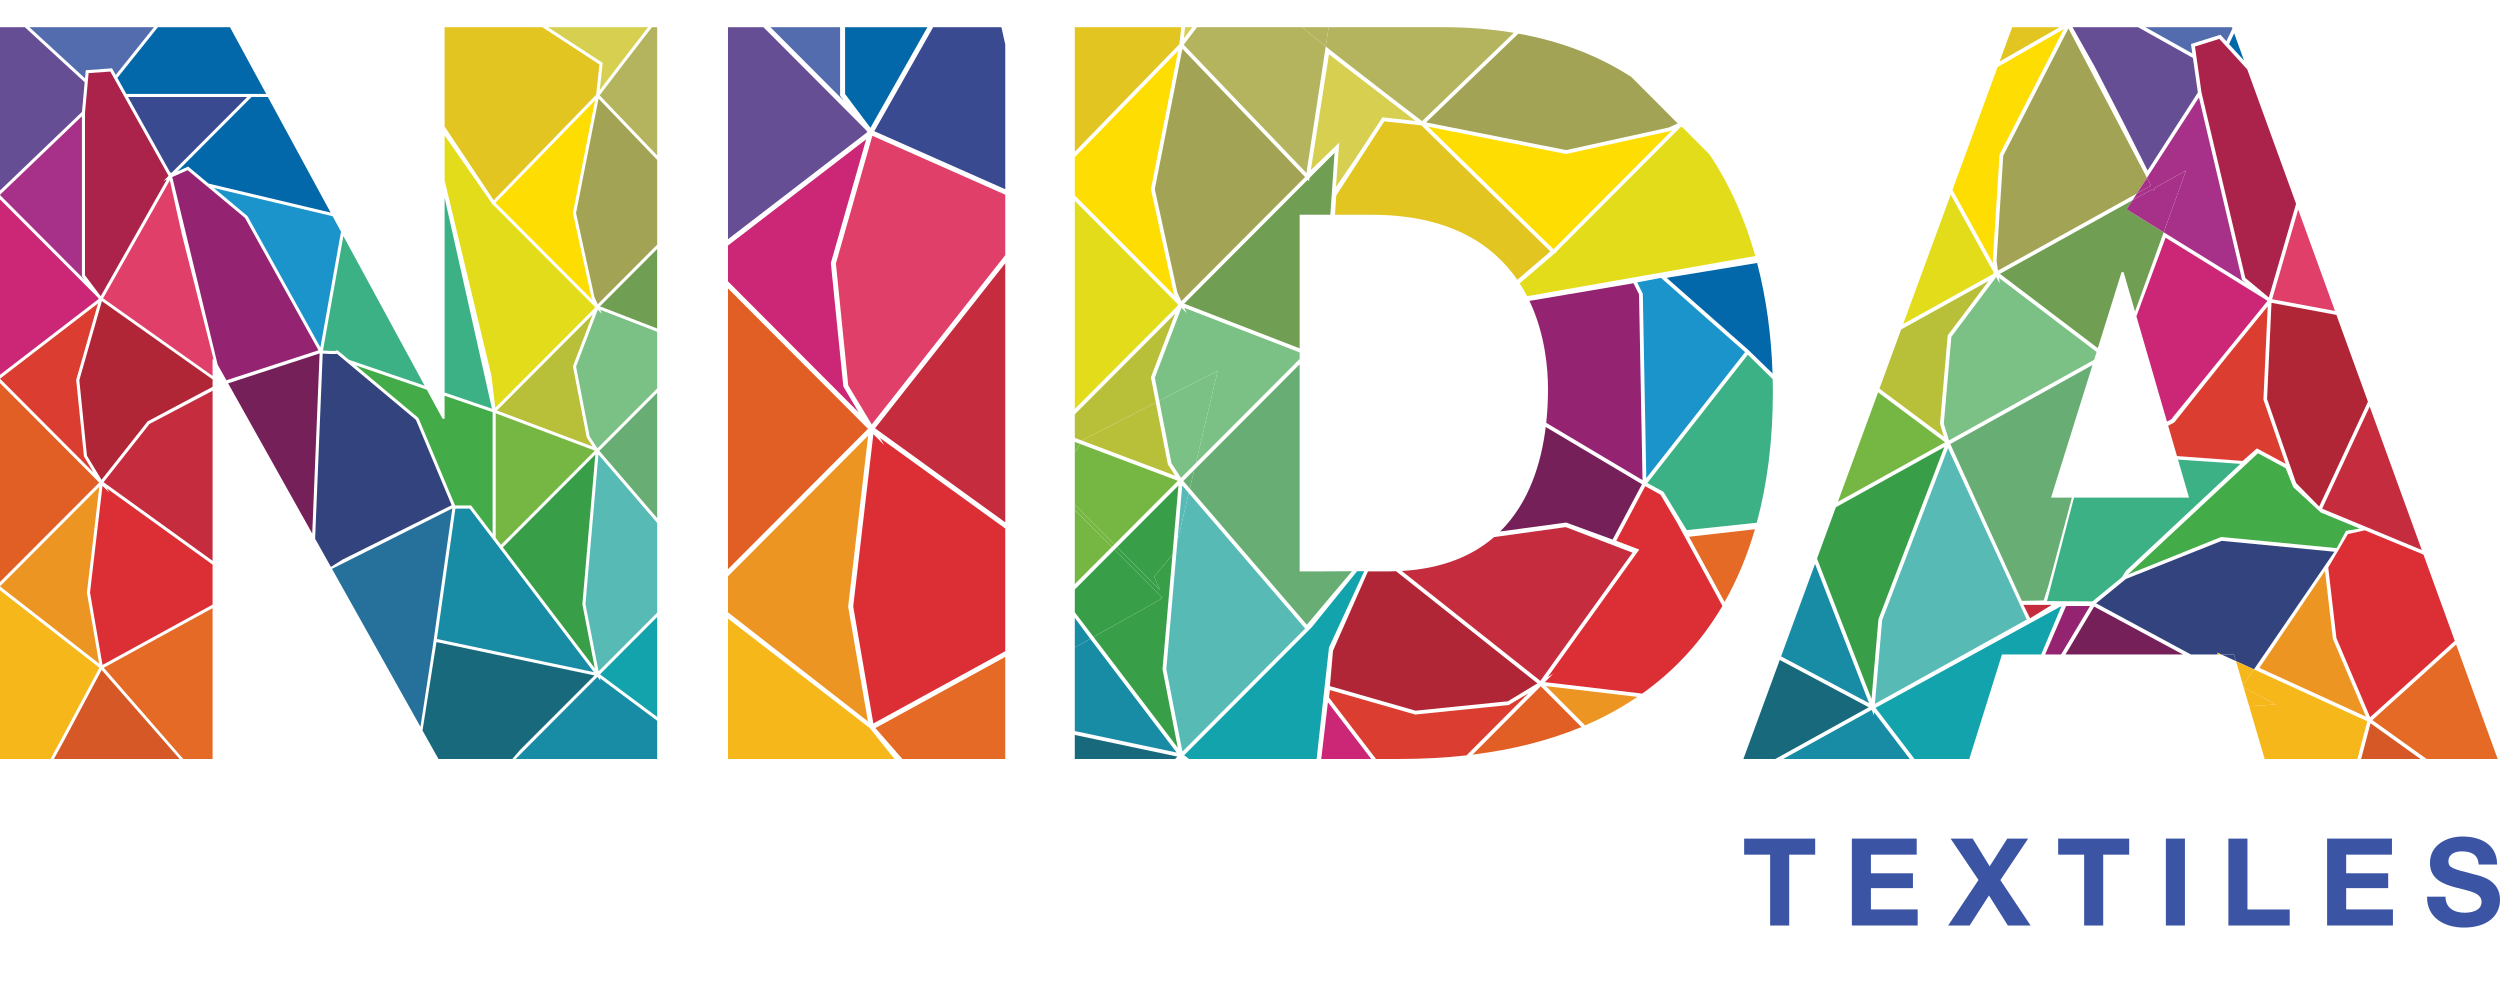 <?xml version="1.0" encoding="iso-8859-1"?>
<!-- Generator: Adobe Illustrator 17.0.0, SVG Export Plug-In . SVG Version: 6.00 Build 0)  -->
<!DOCTYPE svg PUBLIC "-//W3C//DTD SVG 1.1//EN" "http://www.w3.org/Graphics/SVG/1.1/DTD/svg11.dtd">
<svg version="1.1" id="Layer_1" xmlns="http://www.w3.org/2000/svg" xmlns:xlink="http://www.w3.org/1999/xlink" x="0px" y="0px"
	 width="513.22px" height="205.92px" viewBox="0 4.96 513.22 205.92" style="enable-background:new 0 4.96 513.22 205.92;"
	 xml:space="preserve">
<g>
	<g>
		<g>
			<path style="fill:#D6CF4F;" d="M123.727,17.879l-0.607,5.576c1.669-2.196,6.06-7.956,9.924-12.913h-20.559
				c5.77,3.766,11.079,7.23,11.079,7.23L123.727,17.879z"/>
			<polygon style="fill:#D65827;" points="13.199,156.888 11.077,160.769 36.878,160.769 20.868,142.506 			"/>
			<path style="fill:#E3C521;" d="M122.38,24.413l0.675-6.214c-0.982-0.64-6.253-4.081-11.732-7.657H91.271v20.39l10.08,15.124
				L122.38,24.413z"/>
			<polygon style="fill:#FEDD03;" points="117.613,48.703 117.625,48.637 122.166,25.543 101.719,46.586 121.614,66.536 
				121.429,66.12 			"/>
			<polygon style="fill:#E3DC1B;" points="101.68,88.666 122.145,68.136 122.031,68.091 122.152,67.973 101.277,47.04 
				101.198,47.122 101.018,46.78 91.271,32.744 91.271,41.969 100.872,82.044 			"/>
			<polygon style="fill:#B7C038;" points="121.658,96.629 120.442,94.727 117.608,80.17 121.67,69.521 110.553,80.668 
				102.016,89.226 104.298,90.086 			"/>
			<polygon style="fill:#76B743;" points="102.845,116.8 122.111,97.479 101.762,89.81 101.762,115.374 101.905,115.562 			"/>
			<path style="fill:#43AB48;" d="M90.85,90.916l-3.234-5.957l-14.62-4.997c2.974,2.486,7.126,5.961,9.903,8.287
				c0.102,0.084,0.201,0.167,0.298,0.248c1.58,1.324,2.65,2.221,2.65,2.221l0.089,0.121l7.488,17.89h3.287l4.416,5.811V89.577
				l-9.858-3.37v4.708L90.85,90.916L90.85,90.916z"/>
			<polygon style="fill:#3DB186;" points="100.99,88.859 91.271,45.547 91.271,85.538 			"/>
			<path style="fill:#3DB186;" d="M67.454,70.436c-0.415,2.339-0.809,4.557-1.151,6.481c0.369,0.023,0.972,0.059,1.53,0.077
				c0.045,0.001,0.088,0.003,0.132,0.004c0.175,0.005,0.346,0.008,0.498,0.008c0.238,0,0.384-0.008,0.471-0.015l0.041-0.102h0.214
				c0.048,0,0.076,0,0.213,0.099l0.009-0.009l0.077,0.073c0.068,0.053,0.156,0.122,0.269,0.214c0.03,0.023,0.076,0.061,0.107,0.087
				c0.117,0.095,0.257,0.21,0.426,0.35c0.329,0.273,0.759,0.632,1.347,1.122l8.866,3.031l6.667,2.279l-16.681-30.72
				C69.704,57.787,68.513,64.479,67.454,70.436z"/>
			<path style="fill:#1B94CB;" d="M43.914,43.56l6.903,5.778l14.957,26.938c1.27-7.159,3.193-17.983,4.231-23.753l-1.722-3.171
				L43.914,43.56z"/>
			<polygon style="fill:#0368AA;" points="36.421,40.134 38.625,39.155 42.818,42.647 46.54,43.531 67.875,48.602 54.991,24.874 
				51.64,24.874 			"/>
			<polygon style="fill:#3A4A90;" points="26.29,24.874 32.705,36.361 34.998,40.469 35.126,40.243 35.18,40.481 50.744,24.874 			
				"/>
			<polygon style="fill:#0368AA;" points="25.935,24.239 51.378,24.239 52.273,24.239 54.646,24.239 47.209,10.542 32.414,10.542 
				24.095,20.943 			"/>
			<polygon style="fill:#526CAE;" points="17.608,19.374 23.002,18.988 23.76,20.344 31.602,10.542 6.033,10.542 17.454,21.044 			
				"/>
			<polygon style="fill:#654E94;" points="17.382,21.841 5.096,10.542 0,10.542 0,44.064 16.828,27.93 			"/>
			<polygon style="fill:#A73188;" points="17.338,62.383 16.816,61.689 16.816,28.821 13.883,31.632 0,44.941 0,44.998 8.97,53.993 
							"/>
			<polygon style="fill:#CC2677;" points="20.124,66.432 20.249,66.337 20.287,66.307 20.075,66.026 16.214,62.15 0,45.897 
				0,81.901 20.125,66.432 			"/>
			<polygon style="fill:#DB3E31;" points="17.229,98.641 15.64,82.952 15.658,82.894 20.13,67.229 11.056,74.204 0,82.701 
				19.184,101.939 			"/>
			<polygon style="fill:#E15E25;" points="0,83.6 0,124.429 20.357,104.016 			"/>
			<polygon style="fill:#ED9522;" points="20.354,141.196 17.841,126.613 17.847,126.568 20.384,104.886 0,125.327 0,125.332 
				12.418,135.011 			"/>
			<polygon style="fill:#F5B71A;" points="20.399,142.038 0,126.137 0,160.769 10.359,160.769 12.639,156.594 			"/>
			<polygon style="fill:#389E47;" points="119.555,128.962 122.214,98.274 103.232,117.309 107.789,123.306 122.111,142.155 
				119.551,129.006 			"/>
			<path style="fill:#B3B45D;" d="M132.953,11.692c-3.457,4.445-7.197,9.348-8.972,11.679c-0.41,0.538-0.711,0.935-0.884,1.162
				l6.639,6.937l5.176,5.409V10.542h-1.065c-0.289,0.371-0.579,0.741-0.872,1.12C132.968,11.672,132.96,11.681,132.953,11.692z"/>
			<polygon style="fill:#A2A354;" points="118.258,48.695 122.028,65.925 122.7,67.422 134.913,55.175 134.913,37.796 
				122.875,25.216 			"/>
			<polygon style="fill:#709E53;" points="134.913,72.395 134.913,56.074 123.167,67.851 			"/>
			<polygon style="fill:#7BC084;" points="123.199,68.544 123.586,69.41 122.72,68.541 118.263,80.226 121.051,94.545 
				122.63,96.958 122.63,96.959 122.651,96.991 126.78,92.85 134.913,84.695 134.913,73.075 129.921,71.144 			"/>
			<polygon style="fill:#68AE74;" points="134.913,111.334 134.913,85.593 123.031,97.508 			"/>
			<polygon style="fill:#57BAB5;" points="120.189,128.971 122.88,142.786 134.913,130.719 134.913,112.307 122.85,98.269 			"/>
			<polygon style="fill:#13A3AC;" points="123.321,143.243 123.167,143.397 128.559,147.411 134.913,152.139 134.913,131.617 
				123.32,143.243 			"/>
			<polygon style="fill:#188BA5;" points="123.254,144.708 122.65,143.913 122.486,144.078 122.486,144.078 105.846,160.769 
				134.913,160.769 134.913,152.93 123.15,144.177 			"/>
			<polygon style="fill:#17697B;" points="105.17,160.769 106.815,158.855 114.152,151.517 122.044,143.623 101.321,139.246 
				89.602,136.772 86.739,154.925 90.012,160.769 			"/>
			<polygon style="fill:#188BA5;" points="93.692,109.364 93.715,109.42 93.485,109.395 92.701,114.921 89.692,136.141 
				121.914,142.946 96.399,109.364 			"/>
			<polygon style="fill:#25719C;" points="86.313,154.163 88.777,138.075 89.069,136.01 89.069,136.01 89.295,134.421 
				92.855,109.328 68.154,121.736 74.646,133.33 74.646,133.33 			"/>
			<path style="fill:#32437E;" d="M92.716,108.673l-7.333-17.517c-0.812-0.681-9.796-8.205-14.109-11.805
				c-1.097-0.915-1.804-1.504-2.106-1.752c-0.159,0.034-0.385,0.042-0.706,0.042c-0.16,0-0.337-0.004-0.518-0.009
				c-0.044-0.002-0.084-0.003-0.128-0.004c-0.369-0.011-0.746-0.031-1.074-0.049c-0.047-0.003-0.085-0.004-0.13-0.006
				c-0.067-0.005-0.132-0.008-0.192-0.011c-0.056-0.005-0.126-0.009-0.175-0.011l-1.558,37.996l3.244,5.794l2.366-1.495
				L92.716,108.673z"/>
			<polygon style="fill:#762059;" points="46.83,83.656 64.096,114.49 65.613,77.513 			"/>
			<polygon style="fill:#942371;" points="50.293,49.699 42.47,43.182 42.47,43.182 41.849,42.665 41.431,42.317 41.431,42.317 
				38.524,39.895 35.361,41.301 44.69,79.835 46.474,83.02 65.376,76.867 			"/>
			<polygon style="fill:#DF3F68;" points="34.866,41.988 21.165,66.197 21.165,66.199 43.642,82.136 43.642,78.713 43.831,78.713 
				37.36,53.189 			"/>
			<polygon style="fill:#B12636;" points="16.283,83.009 17.852,98.505 20.84,103.458 30.309,91.452 43.642,84.372 43.642,82.848 
				20.916,66.783 			"/>
			<polygon style="fill:#C52C3E;" points="21.259,103.952 43.642,120.09 43.642,85.175 30.693,91.989 			"/>
			<polygon style="fill:#E46A25;" points="21.303,142.04 24.938,146.211 36.518,159.499 36.516,159.499 37.624,160.769 
				43.642,160.769 43.642,129.803 32.105,136.123 			"/>
			<polygon style="fill:#DB2F35;" points="22.426,106.088 21.044,104.702 18.481,126.597 21.042,141.46 43.642,129.079 
				43.642,120.873 21.879,105.18 			"/>
			<polygon style="fill:#AB234B;" points="22.646,19.651 18.188,19.969 17.449,28.093 17.449,61.475 20.672,65.765 20.69,65.734 
				20.692,65.736 31.488,46.67 34.247,41.795 33.571,42.096 34.603,41.061 			"/>
		</g>
		<polygon style="fill:#526CAE;" points="173.304,25.73 172.46,24.608 172.46,10.542 158.158,10.542 159.786,12.175 		"/>
		<polygon style="fill:#654E94;" points="177.804,32.269 178.006,32.116 178.068,32.068 177.726,31.614 171.488,25.353 
			156.715,10.542 149.446,10.542 149.446,54.068 177.806,32.27 		"/>
		<polygon style="fill:#CC2677;" points="173.128,84.303 170.561,58.959 170.589,58.866 177.815,33.558 163.155,44.826 
			149.446,55.364 149.446,62.717 176.286,89.634 		"/>
		<polygon style="fill:#E15E25;" points="149.446,64.169 149.446,121.803 178.182,92.987 		"/>
		<polygon style="fill:#ED9522;" points="178.176,153.055 174.116,129.494 174.126,129.421 178.224,94.395 149.446,123.254 
			149.446,130.661 165.355,143.063 		"/>
		<polygon style="fill:#F5B71A;" points="149.446,131.947 149.446,160.769 183.607,160.769 178.537,154.414 		"/>
		<polygon style="fill:#3A4A90;" points="205.651,10.877 205.577,10.542 191.569,10.542 179.487,31.891 179.487,31.893 
			206.367,43.811 206.367,14.093 		"/>
		<polygon style="fill:#DF3F68;" points="171.6,59.051 174.135,84.085 178.961,92.087 194.259,72.692 206.367,57.339 
			206.367,44.933 179.085,32.838 		"/>
		<polygon style="fill:#C52C3E;" points="179.638,92.882 206.367,112.193 206.367,58.995 194.879,73.558 		"/>
		<polygon style="fill:#E46A25;" points="179.71,154.419 185.245,160.769 206.367,160.769 206.367,139.816 197.162,144.857 		"/>
		<polygon style="fill:#DB2F35;" points="181.524,96.336 179.29,94.097 175.152,129.467 179.287,153.479 206.367,138.645 
			206.367,113.457 180.639,94.871 		"/>
		<polygon style="fill:#0368AA;" points="178.691,31.195 178.719,31.143 178.722,31.147 190.388,10.542 173.483,10.542 
			173.483,24.263 		"/>
		<g>
			<polygon style="fill:#CC2677;" points="271.236,160.769 281.497,160.769 272.602,149.131 			"/>
			<path style="fill:#DB3E31;" d="M309.718,149.69l-19.197,1.957l-0.071-0.021l-17.434-5.007l-0.19,1.525l6.988,9.142l2.662,3.482
				h4.885c4.796,0,9.351-0.251,13.679-0.733l12.715-12.749L309.718,149.69z"/>
			<path style="fill:#E15E25;" d="M316.296,145.841L302.3,159.875c8.311-1.027,15.756-2.935,22.339-5.669L316.296,145.841z"/>
			<path style="fill:#ED9522;" d="M325.406,153.876c3.88-1.665,7.447-3.63,10.726-5.86l-18.771-2.208L325.406,153.876z"/>
			<path style="fill:#B12636;" d="M280.826,122.266l-7.175,16.275l-0.637,7.268l17.578,5.047l18.961-1.932l6.061-3.675
				l-14.691-11.652l-14.343-11.375c-0.574,0.02-1.142,0.044-1.736,0.044L280.826,122.266L280.826,122.266z"/>
			<path style="fill:#C52C3E;" d="M301.579,133.123l14.638,11.609l18.907-26.315l-13.604-5.213h-0.359l-14.441,2.01
				c-4.414,3.817-10.527,6.462-18.945,6.961L301.579,133.123z"/>
			<path style="fill:#E46A25;" d="M354.036,128.541c2.589-4.563,4.669-9.548,6.234-14.936l-13.529,1.544L354.036,128.541z"/>
			<path style="fill:#DB2F35;" d="M345.506,114.507l-1.237-2.272l-3.388-5.721l-3.139-1.743l-5.949,11.209l4.728,1.802
				l-18.799,26.188l1.111-0.674l-1.696,1.701l19.985,2.352c6.806-4.829,12.284-10.875,16.468-18.001L345.506,114.507
				L345.506,114.507z"/>
			<path style="fill:#D6CF4F;" d="M244.769,10.542h-1.489l-0.248,2.283C243.47,12.248,244.064,11.468,244.769,10.542z"/>
			<polygon style="fill:#E3C521;" points="242.498,10.542 220.641,10.542 220.641,36.11 242.122,14.001 			"/>
			<polygon style="fill:#FEDD03;" points="240.957,65.181 236.273,43.807 236.288,43.726 241.86,15.389 220.641,37.227 
				220.641,45.09 241.183,65.69 			"/>
			<polygon style="fill:#E3DC1B;" points="241.696,67.599 241.842,67.453 220.641,46.193 220.641,88.915 241.835,67.652 			"/>
			<polygon style="fill:#B7C038;" points="222.318,95.251 237.272,87.583 236.267,82.42 241.251,69.352 227.611,83.029 
				220.641,90.018 220.641,94.854 222.195,95.44 			"/>
			<polygon style="fill:#B7C038;" points="239.745,100.282 237.272,87.583 222.318,95.251 222.195,95.44 241.236,102.617 			"/>
			<polygon style="fill:#76B743;" points="221.757,96.107 220.641,95.688 220.641,97.816 			"/>
			<polygon style="fill:#76B743;" points="228.783,116.706 220.641,108.542 220.641,109.643 228.234,117.256 			"/>
			<polygon style="fill:#76B743;" points="241.793,103.66 221.757,96.107 220.641,97.816 220.641,108.542 228.783,116.706 			"/>
			<polygon style="fill:#76B743;" points="220.641,109.643 220.641,124.871 228.234,117.256 			"/>
			<polygon style="fill:#389E47;" points="238.125,126.073 229.333,117.256 228.783,117.807 238.551,127.603 238.259,127.668 
				238.534,127.826 233.508,130.648 224.491,135.712 241.793,158.482 238.652,142.346 238.657,142.291 240.69,118.818 
				236.928,123.362 			"/>
			<polygon style="fill:#389E47;" points="229.333,117.256 238.125,126.073 236.928,123.362 240.69,118.818 241.919,104.635 			"/>
			<polygon style="fill:#389E47;" points="238.534,127.826 238.259,127.668 238.551,127.603 228.783,117.807 220.641,125.972 
				220.641,130.643 224.218,135.352 224.491,135.712 233.508,130.648 			"/>
			<path style="fill:#B3B45D;" d="M243.004,14.148l8.146,8.512l17.045,17.811l3.963-25.974c-0.349-0.277-0.7-0.556-1.033-0.821
				c-0.058-0.046-0.114-0.09-0.172-0.137c-0.467-0.372-0.917-0.733-1.342-1.077c-0.04-0.031-0.077-0.063-0.117-0.094
				c-0.438-0.354-0.855-0.693-1.239-1.008c-0.381-0.311-0.698-0.575-0.988-0.819h-21.519c-0.634,0.832-1.209,1.586-1.66,2.18
				C243.585,13.383,243.215,13.87,243.004,14.148z"/>
			<polygon style="fill:#A2A354;" points="267.916,41.304 242.731,14.987 237.065,43.797 241.691,64.94 242.515,66.776 			"/>
			<polygon style="fill:#709E53;" points="273.102,49.047 273.968,36.338 268.826,41.494 268.727,42.15 268.455,41.867 
				243.088,67.303 266.801,76.476 266.801,49.047 			"/>
			<polygon style="fill:#7BC084;" points="249.346,83.742 249.265,84.018 249.28,84.021 245.502,100.007 247.522,97.98 
				266.801,78.647 266.801,77.31 251.377,71.345 243.128,68.154 243.603,69.217 242.54,68.151 237.071,82.489 237.991,87.215 
				249.978,81.069 			"/>
			<polygon style="fill:#7BC084;" points="242.43,103.021 242.43,103.021 242.456,103.061 245.502,100.007 249.28,84.021 
				249.265,84.018 249.346,83.742 249.978,81.069 237.991,87.215 240.492,100.058 			"/>
			<polygon style="fill:#68AE74;" points="266.801,79.748 245.16,101.45 244.261,105.254 268.284,133.209 277.537,122.221 
				270.217,122.266 266.801,122.266 			"/>
			<polygon style="fill:#68AE74;" points="242.922,103.695 244.261,105.254 245.16,101.45 			"/>
			<polygon style="fill:#57BAB5;" points="241.71,116.048 239.435,142.303 242.736,159.256 267.93,133.991 263.414,128.735 
				244.04,106.19 242.283,113.624 			"/>
			<polygon style="fill:#57BAB5;" points="241.71,116.048 242.283,113.624 244.04,106.19 242.699,104.629 			"/>
			<polygon style="fill:#13A3AC;" points="243.276,159.816 243.277,159.817 243.088,160.005 244.114,160.769 270.285,160.769 
				272.827,137.87 280.052,122.221 278.601,122.221 269.296,133.723 			"/>
			<polygon style="fill:#17697B;" points="220.641,155.833 220.641,160.769 241.224,160.769 241.711,160.282 			"/>
			<polygon style="fill:#188BA5;" points="223.806,136.096 220.641,137.873 220.641,155.036 241.551,159.452 			"/>
			<path style="fill:#D6CF4F;" d="M274.257,43.338c4.51-6.539,4.144-6.051,9.401-14.093l0.131-0.201l6.822,0.747
				c-3.136-2.397-17.65-13.562-17.788-13.674l-3.721,23.75l5.825-5.635L274.257,43.338z"/>
			<path style="fill:#E3C521;" d="M311.487,62.401l6.78-5.823l-26.484-25.876l-7.603-0.831c-0.859,1.324-5.058,7.817-9.856,15.209
				l-0.27,3.966h7.433C297.459,49.047,306.447,55.079,311.487,62.401z"/>
			<polygon style="fill:#FEDD03;" points="343.329,31.645 342.822,31.871 321.507,36.568 321.427,36.553 293.167,30.965 
				318.917,56.123 			"/>
			<path style="fill:#E3DC1B;" d="M345.233,31.131l-0.147-0.148l-25.614,25.685l0.1,0.098l-0.417,0.221l-7.176,6.144
				c0.557,0.863,1.059,1.742,1.517,2.629l46.841-8.245c-2.109-7.535-5.197-14.609-9.411-20.87l-5.64-5.652L345.233,31.131z"/>
			<path style="fill:#B3B45D;" d="M272.762,10.542l-0.604,3.956c0.142,0.112,0.277,0.22,0.421,0.334
				c0.059,0.048,0.118,0.093,0.178,0.141c0.517,0.409,1.048,0.828,1.591,1.254c0.037,0.029,0.074,0.058,0.112,0.088
				c0.564,0.444,1.138,0.894,1.721,1.349c0.012,0.009,0.023,0.019,0.035,0.027c5.44,4.254,11.439,8.857,14.291,11.04
				c0.66,0.504,1.145,0.874,1.423,1.087l8.489-8.169l10.341-9.951c-4.467-0.745-9.241-1.156-14.376-1.156H272.762z"/>
			<path style="fill:#B3B45D;" d="M267.268,10.542c0.29,0.244,0.607,0.508,0.988,0.819c0.383,0.314,0.801,0.654,1.239,1.008
				c0.04,0.031,0.077,0.062,0.117,0.094c0.425,0.343,0.875,0.704,1.342,1.077c0.058,0.047,0.113,0.091,0.172,0.137
				c0.333,0.265,0.684,0.544,1.033,0.821l0.603-3.956H267.268z"/>
			<path style="fill:#A2A354;" d="M321.498,35.774l21.082-4.639l1.833-0.827l-9.51-9.535c-6.464-4.21-14.155-7.284-23.197-8.907
				l-18.939,18.226L321.498,35.774z"/>
			<path style="fill:#3DB186;" d="M343.141,97.764c-1.795,2.293-3.497,4.468-4.972,6.354l3.3,1.792l4.808,7.876l14.363-1.518
				c2.207-8.115,3.306-17.087,3.306-26.822c0-0.884-0.019-1.77-0.038-2.654l-5.099-5.011
				C356.177,81.114,349.164,90.069,343.141,97.764z"/>
			<path style="fill:#1B94CB;" d="M337.963,103.118c6.048-7.731,15.529-19.845,19.476-24.856c0.047-0.06,0.097-0.123,0.142-0.18
				c0.177-0.224,0.334-0.425,0.486-0.616c0.055-0.07,0.124-0.157,0.175-0.221L340.976,62l-4.879,0.928l1.152,2.365L337.963,103.118z
				"/>
			<path style="fill:#0368AA;" d="M358.727,76.631l0.009-0.012l0.206,0.203l4.94,4.802c-0.247-7.753-1.268-15.416-3.169-22.682
				l-18.566,3.054L358.727,76.631z"/>
			<path style="fill:#762059;" d="M321.499,112.236l9.549,3.489l6.029-11.36L317.32,92.614c-0.91,7.399-3.392,15.565-9.358,21.453
				L321.499,112.236z"/>
			<path style="fill:#942371;" d="M317.422,91.767l19.771,11.761l-0.72-38.148l-1.137-2.273l-21.357,3.622
				c3.257,6.855,3.807,14.021,3.807,18.085C317.785,86.956,317.687,89.312,317.422,91.767z"/>
			<polygon style="fill:#188BA5;" points="220.641,131.798 223.806,136.096 220.641,137.873 			"/>
		</g>
		<g>
			<polygon style="fill:#32437E;" points="456.003,139.309 459.015,140.687 458.611,139.309 			"/>
			<polygon style="fill:#E3C521;" points="413.081,10.543 410.495,17.582 422.797,10.543 			"/>
			<polygon style="fill:#FEDD03;" points="409.094,58.543 410.479,36.702 410.517,36.629 423.676,10.936 410.077,18.719 
				400.811,43.947 409.171,59.093 			"/>
			<polygon style="fill:#E3DC1B;" points="409.139,61.071 409.319,60.97 400.455,44.914 390.702,71.467 409.258,61.161 			"/>
			<polygon style="fill:#B7C038;" points="398.261,91.943 399.839,73.812 408.228,62.633 391.352,71.999 390.29,72.59 
				385.827,84.739 399.052,94.6 			"/>
			<polygon style="fill:#76B743;" points="385.547,85.501 377.293,107.972 399.299,95.756 			"/>
			<polygon style="fill:#389E47;" points="384.2,148.446 385.626,132.068 385.645,132.016 399.152,96.73 376.882,109.09 
				373.012,119.627 373.68,121.347 			"/>
			<polygon style="fill:#A2A354;" points="409.867,58.514 410.152,60.508 438.682,44.672 440.748,41.475 424.624,10.792 
				411.243,36.914 			"/>
			<polygon style="fill:#709E53;" points="437.782,46.062 410.559,61.173 430.653,76.427 435.531,60.829 435.951,60.829 
				438.294,68.905 444.178,52.642 436.57,47.935 			"/>
			<polygon style="fill:#7BC084;" points="400.592,74.102 399.042,91.936 400.088,95.318 400.088,95.318 400.102,95.363 
				406.371,91.883 429.904,78.82 430.406,77.216 417.411,67.351 410.362,62 410.526,63.154 409.798,61.836 			"/>
			<polygon style="fill:#68AE74;" points="400.375,96.102 415.058,128.31 419.541,128.223 420.494,125.255 425.334,107.116 
				421.054,107.116 429.567,79.896 			"/>
			<polygon style="fill:#57BAB5;" points="384.894,149.451 416.066,132.146 413.173,125.846 399.903,96.939 386.39,132.244 			"/>
			<polygon style="fill:#13A3AC;" points="385.258,150.139 385.259,150.139 385.026,150.268 390.028,156.834 393.027,160.769 
				404.269,160.769 410.983,139.309 419.03,139.309 423.208,129.364 			"/>
			<polygon style="fill:#188BA5;" points="384.685,151.843 384.242,150.701 383.992,150.84 383.992,150.84 366.054,160.769 
				392.048,160.769 384.743,151.182 			"/>
			<polygon style="fill:#17697B;" points="383.625,150.153 365.364,140.447 357.899,160.769 364.443,160.769 371.649,156.781 			"/>
			<polygon style="fill:#188BA5;" points="372.606,120.732 365.635,139.709 383.7,149.311 			"/>
			<path style="fill:#43AB48;" d="M451.952,116.812c2.345-0.943,3.933-1.583,3.933-1.583l0.182-0.026l23.633,2.284l1.911-3.563
				l2.82-0.449l-8.008-3.309l-5.645-5.198l-1.56-3.898l-5.68-3.064l-26.715,24.899c4.407-1.777,10.566-4.258,14.687-5.916
				C451.661,116.928,451.807,116.869,451.952,116.812z"/>
			<path style="fill:#32437E;" d="M479.228,118.223l-23.141-2.236c-1.095,0.441-19.649,7.817-19.649,7.817s-6.105,4.963-6.137,5.015
				l19.45,10.49h5.522l-0.089-0.375l0.819,0.375h2.608l0.404,1.378l3.691,1.689L479.228,118.223z"/>
			<polygon style="fill:#762059;" points="424.023,139.309 448.111,139.309 429.893,129.483 			"/>
			<polygon style="fill:#942371;" points="424.142,129.364 419.852,139.309 423.117,139.309 429.059,129.364 			"/>
			<polygon style="fill:#D65827;" points="484.71,160.769 496.886,160.769 486.643,153.437 			"/>
			<polygon style="fill:#526CAE;" points="449.779,13.991 455.823,12.091 457.052,13.431 458.289,10.812 458.191,10.543 
				440.425,10.543 450.053,15.937 			"/>
			<polygon style="fill:#654E94;" points="435.917,30.093 440.878,39.965 451.194,23.953 450.186,16.864 438.905,10.543 
				425.462,10.543 430.113,18.811 			"/>
			<polygon style="fill:#A73188;" points="438.682,44.672 437.782,46.062 441.945,43.751 442.127,44.098 442.404,43.497 
				448.766,39.965 444.178,52.642 449.256,55.783 461.05,63.079 460.268,62.43 451.419,24.971 448.834,28.97 440.748,41.475 
				441.581,43.061 			"/>
			<polygon style="fill:#A73188;" points="441.581,43.061 440.748,41.475 438.682,44.672 			"/>
			<polygon style="fill:#A73188;" points="442.404,43.497 442.127,44.098 441.945,43.751 437.782,46.062 436.57,47.935 
				444.178,52.642 448.766,39.965 			"/>
			<path style="fill:#CC2677;" d="M459.706,63.119l-15.139-9.363l-5.988,16.132l6.271,21.618c0.107-0.053,0.263-0.131,0.517-0.26
				l0.39-0.213l0.365-0.497l19.193-23.595h-0.001l0.116-0.142l0.036-0.043l-0.316-0.264L459.706,63.119z"/>
			<polygon style="fill:#DB3E31;" points="465.537,67.847 457.073,78.252 446.366,91.665 445.098,92.359 446.904,98.585 
				460.388,99.583 463.312,97.009 469.218,100.184 464.652,86.981 464.656,86.909 			"/>
			<polygon style="fill:#ED9522;" points="478.909,136.089 477.295,122.149 463.829,142.073 474.996,147.182 485.704,152.083 
				478.915,136.143 			"/>
			<polygon style="fill:#F5B71A;" points="462.706,142.376 460.747,145.239 460.276,144.986 460.596,146.078 460.728,146.114 
				460.994,146.257 467.157,149.581 461.729,149.94 464.906,160.769 483.943,160.769 485.982,153.03 			"/>
			<polygon style="fill:#F5B71A;" points="462.706,142.376 459.015,140.687 460.276,144.986 460.747,145.239 			"/>
			<polygon style="fill:#F5B71A;" points="455.273,139.309 456.003,139.309 455.184,138.934 			"/>
			<polygon style="fill:#F5B71A;" points="460.994,146.257 460.728,146.114 460.596,146.078 461.729,149.94 467.157,149.581 			"/>
			<polygon style="fill:#0368AA;" points="460.579,17.281 460.634,17.269 458.646,11.796 457.595,14.023 			"/>
			<polygon style="fill:#DF3F68;" points="466.438,66.392 479.346,68.797 471.788,47.985 466.438,66.391 			"/>
			<polygon style="fill:#B12636;" points="465.4,86.872 471.36,104.107 476.099,108.943 483.658,92.698 486.111,87.427 
				479.64,69.608 466.312,67.125 			"/>
			<polygon style="fill:#C52C3E;" points="476.709,109.391 497.163,117.865 486.469,88.415 484.24,93.204 			"/>
			<polygon style="fill:#E46A25;" points="504.212,137.274 497.732,143.119 487.013,152.788 492.279,156.557 498.162,160.769 
				512.744,160.769 			"/>
			<polygon style="fill:#DB2F35;" points="481.998,114.595 477.961,121.473 479.64,135.95 486.559,152.196 503.938,136.519 
				497.507,118.811 485.49,113.833 			"/>
			<polygon style="fill:#AB234B;" points="450.601,14.512 451.946,23.971 460.933,62.015 465.761,66.033 465.772,65.993 
				465.775,65.993 471.357,46.8 461.34,19.212 455.595,12.942 			"/>
			<polygon style="fill:#C52C3E;" points="421.195,129.134 415.381,129.134 416.75,131.886 			"/>
			<polygon style="fill:#3DB186;" points="435.576,123.477 436.415,122.149 459.932,100.184 447.113,99.306 449.38,107.116 
				425.764,107.116 420.221,128.362 429.547,128.421 			"/>
		</g>
	</g>
	<g>
		<g>
			<path style="fill:#3B54A4;" d="M363.388,180.409h-5.334v-3.299h14.582v3.299h-5.334v14.547h-3.914L363.388,180.409
				L363.388,180.409z"/>
			<path style="fill:#3B54A4;" d="M380.165,177.11h13.31v3.299h-9.397v3.824h8.624v3.049h-8.624v4.374h9.596v3.299h-13.509V177.11z"
				/>
			<path style="fill:#3B54A4;" d="M406.163,185.609l-5.734-8.499h4.537l3.489,5.699l3.614-5.699h4.287l-5.708,8.523l6.206,9.323
				h-4.661l-3.888-6.173l-3.964,6.173h-4.412L406.163,185.609z"/>
			<path style="fill:#3B54A4;" d="M427.849,180.409h-5.334v-3.299h14.582v3.299h-5.334v14.547h-3.914L427.849,180.409
				L427.849,180.409z"/>
			<path style="fill:#3B54A4;" d="M444.626,177.11h3.913v17.846h-3.913V177.11z"/>
			<path style="fill:#3B54A4;" d="M457.462,177.11h3.913v14.547h8.674v3.299h-12.587V177.11z"/>
			<path style="fill:#3B54A4;" d="M477.728,177.11h13.31v3.299h-9.397v3.824h8.624v3.049h-8.624v4.374h9.596v3.299h-13.509V177.11z"
				/>
			<path style="fill:#3B54A4;" d="M502.031,189.032c0,2.375,1.844,3.299,3.938,3.299c1.371,0,3.465-0.4,3.465-2.225
				c0-1.924-2.667-2.25-5.284-2.949c-2.642-0.7-5.309-1.725-5.309-5.074c0-3.649,3.439-5.399,6.655-5.399
				c3.714,0,7.129,1.625,7.129,5.749h-3.789c-0.125-2.149-1.645-2.699-3.514-2.699c-1.247,0-2.692,0.525-2.692,2.024
				c0,1.374,0.847,1.55,5.309,2.699c1.296,0.325,5.284,1.15,5.284,5.199c0,3.274-2.567,5.723-7.403,5.723
				c-3.939,0-7.627-1.949-7.577-6.348h3.788V189.032z"/>
		</g>
	</g>
</g>
</svg>

